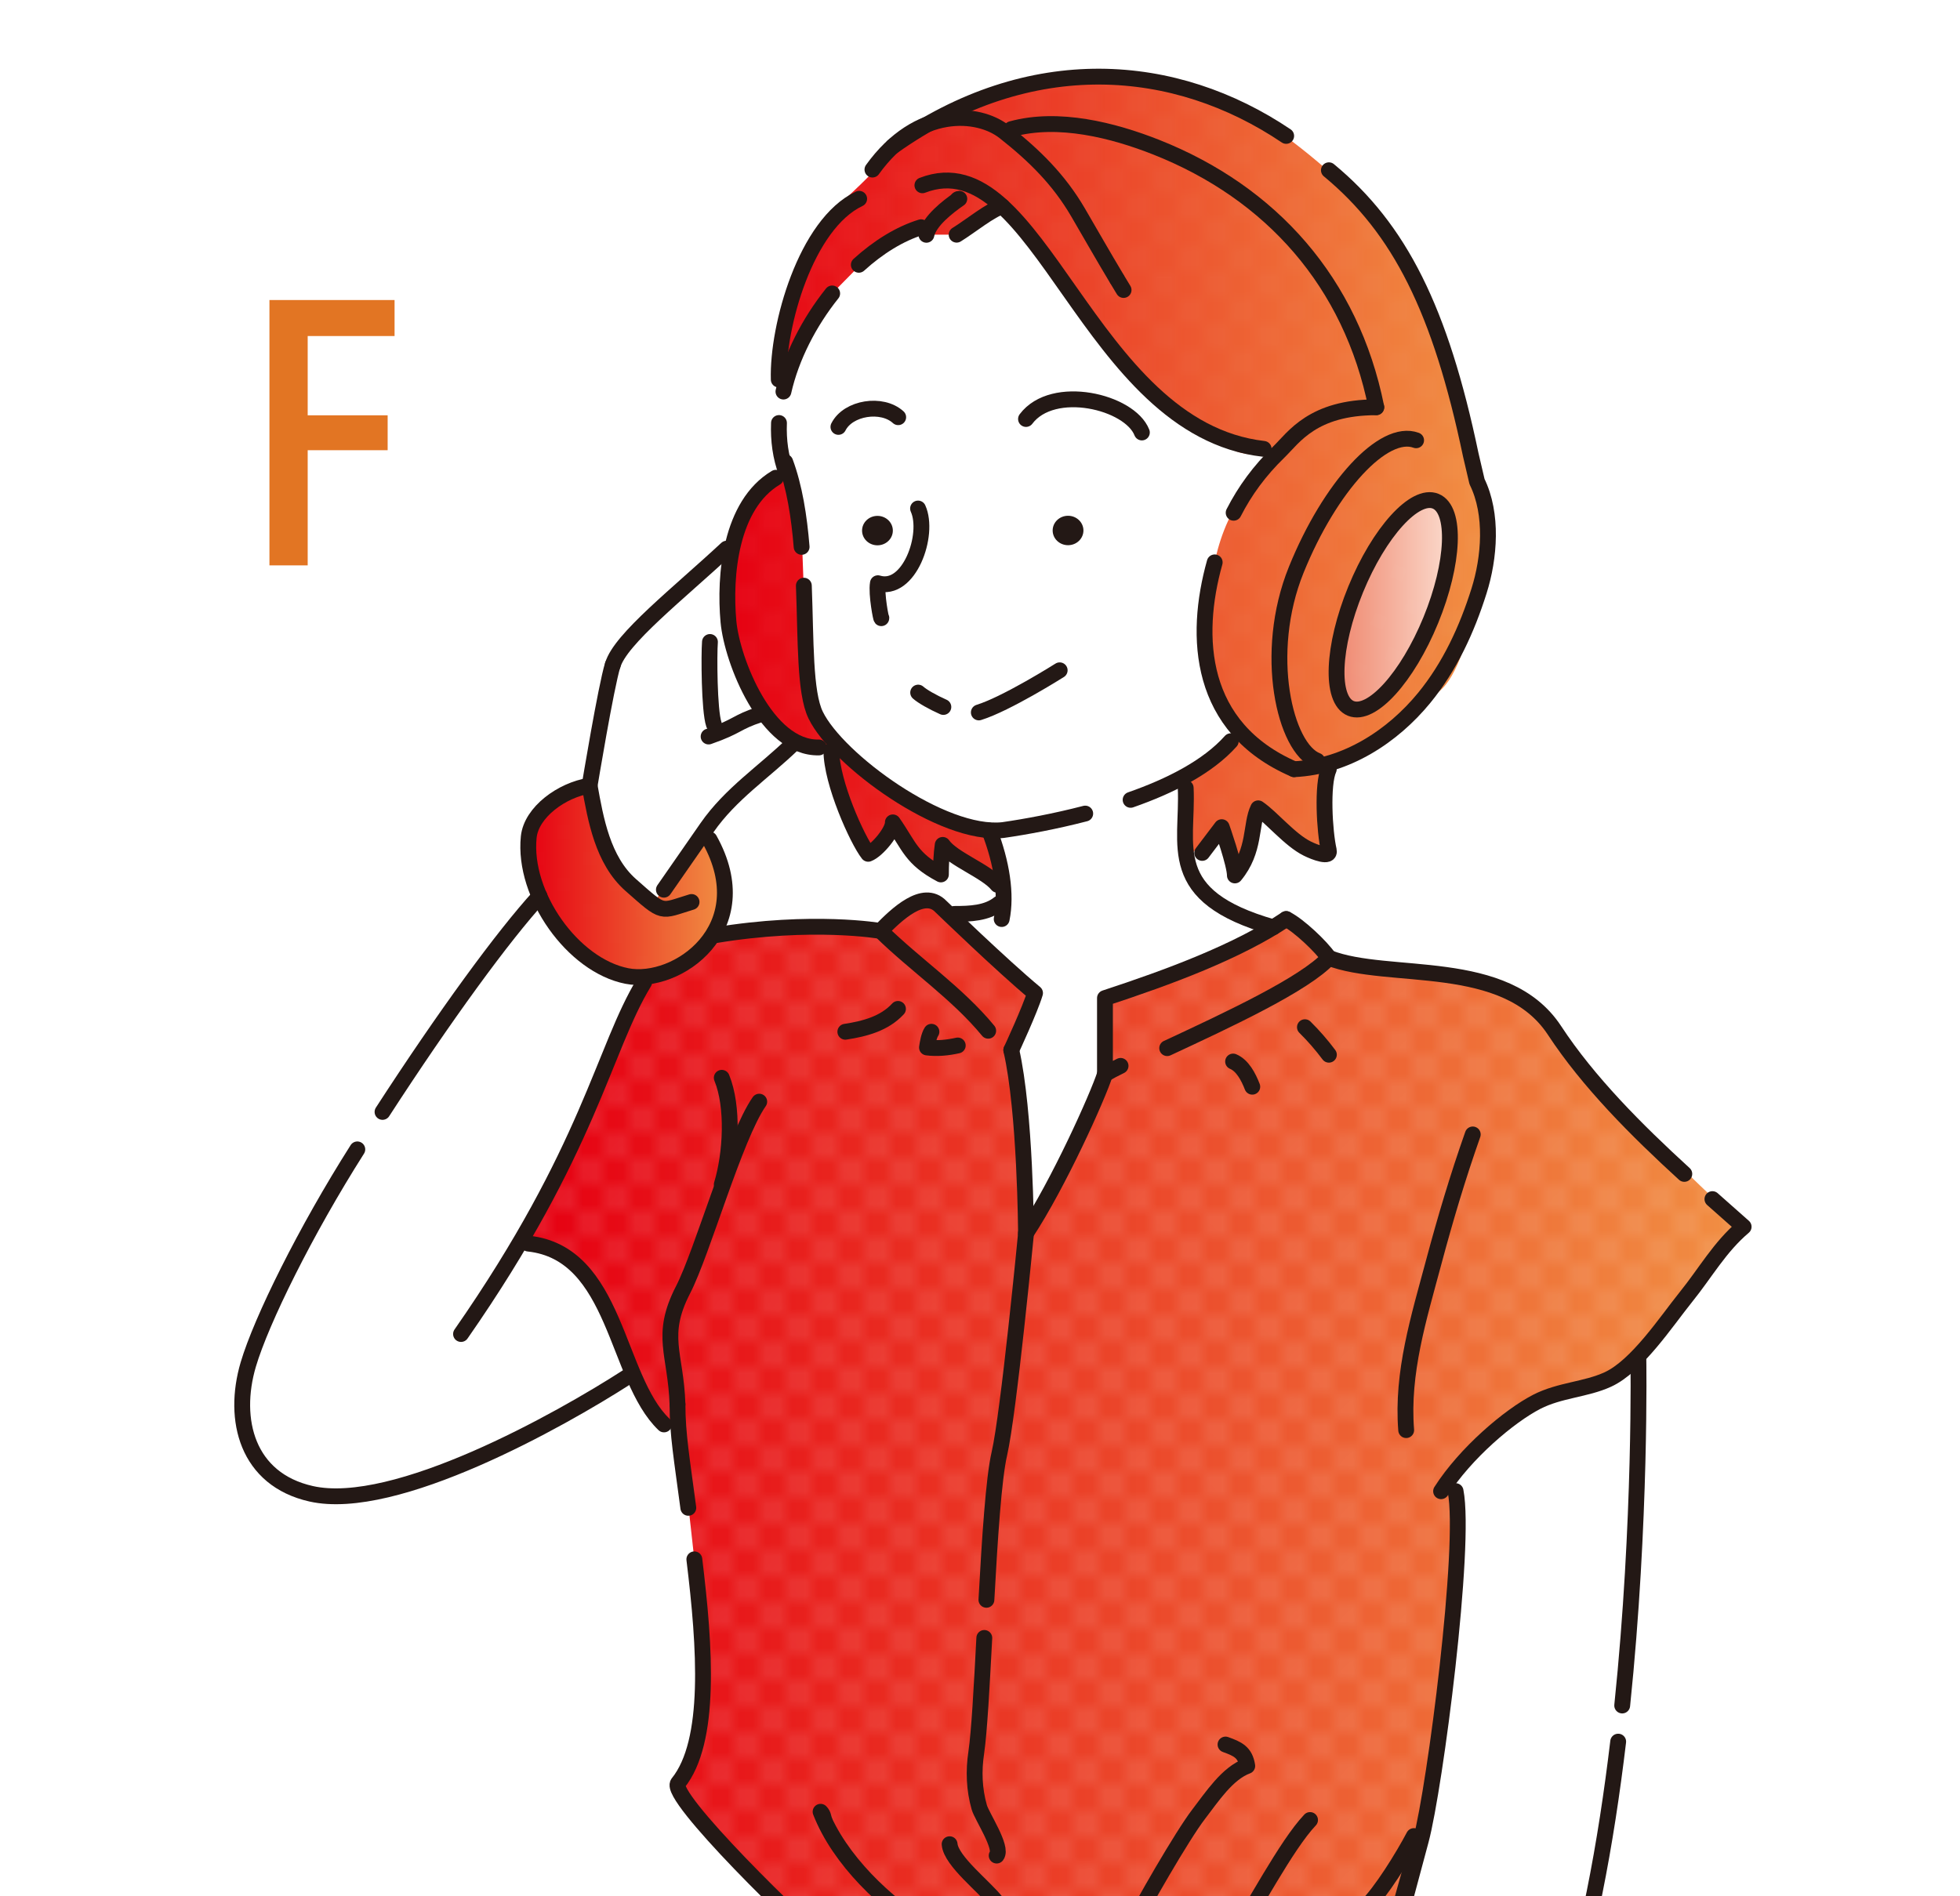 <?xml version="1.0" encoding="UTF-8"?><svg id="_レイヤー_2" xmlns="http://www.w3.org/2000/svg" xmlns:xlink="http://www.w3.org/1999/xlink" viewBox="0 0 175.75 170.08"><defs><style>.cls-1{fill:url(#_名称未設定グラデーション_1073);}.cls-1,.cls-2,.cls-3,.cls-4,.cls-5,.cls-6,.cls-7,.cls-8,.cls-9{stroke-width:0px;}.cls-10{stroke:#231815;stroke-linecap:round;stroke-width:1.42px;}.cls-10,.cls-2,.cls-11,.cls-12{fill:none;}.cls-10,.cls-11{stroke-linejoin:round;}.cls-13{clip-path:url(#clippath);}.cls-11{stroke-width:.1px;}.cls-11,.cls-12{stroke:#fff;}.cls-12{stroke-miterlimit:10;stroke-width:.05px;}.cls-3{fill:url(#_名称未設定グラデーション_407);}.cls-4{fill:url(#_新規パターンスウォッチ_5);opacity:.3;}.cls-5{fill:url(#_名称未設定グラデーション_407-3);}.cls-6{fill:url(#_名称未設定グラデーション_407-2);}.cls-7{fill:#231815;}.cls-8{fill:#e27523;}.cls-9{fill:#fff;}</style><clipPath id="clippath"><rect class="cls-2" width="175.75" height="170.08"/></clipPath><linearGradient id="_名称未設定グラデーション_407" x1="47.37" y1="130.01" x2="156.35" y2="130.01" gradientUnits="userSpaceOnUse"><stop offset="0" stop-color="#e60012"/><stop offset="1" stop-color="#f18f43"/></linearGradient><pattern id="_新規パターンスウォッチ_5" x="0" y="0" width="4" height="4" patternTransform="translate(991.22 846.84) scale(1.17)" patternUnits="userSpaceOnUse" viewBox="0 0 4 4"><rect class="cls-2" width="4" height="4"/><path class="cls-9" d="M4.27,4.62c.07-.03.14-.08.19-.14.22-.25.18-.7-.02-.94-.21-.26-.56-.27-.81-.06-.29.24-.32.68-.07.98.17.2.48.26.71.17Z"/><polygon class="cls-12" points="4.27 4.62 4.32 4.61 4.35 4.57 4.4 4.56 4.44 4.52 4.46 4.48 4.49 4.45 4.52 4.41 4.53 4.37 4.56 4.33 4.58 4.29 4.58 4.25 4.59 4.21 4.61 4.17 4.62 4.12 4.61 4.08 4.62 4.03 4.61 3.99 4.61 3.94 4.61 3.9 4.59 3.86 4.58 3.81 4.57 3.77 4.54 3.73 4.54 3.69 4.51 3.65 4.5 3.61 4.46 3.58 4.45 3.54 4.4 3.51 4.39 3.47 4.34 3.45 4.31 3.42 4.26 3.41 4.22 3.38 4.19 3.36 4.14 3.36 4.09 3.35 4.05 3.33 4 3.33 3.96 3.35 3.92 3.35 3.87 3.34 3.83 3.37 3.78 3.38 3.74 3.4 3.7 3.42 3.66 3.45 3.63 3.48 3.6 3.51 3.57 3.55 3.53 3.57 3.5 3.61 3.48 3.65 3.47 3.69 3.45 3.74 3.43 3.78 3.42 3.82 3.4 3.86 3.39 3.91 3.4 3.95 3.38 4 3.38 4.04 3.39 4.09 3.4 4.13 3.41 4.18 3.43 4.22 3.43 4.27 3.46 4.3 3.49 4.34 3.51 4.38 3.54 4.42 3.55 4.46 3.6 4.48 3.62 4.53 3.66 4.54 3.7 4.58 3.74 4.59 3.78 4.61 3.82 4.63 3.87 4.64 3.91 4.65 3.96 4.65 4 4.68 4.05 4.68 4.1 4.66 4.14 4.67 4.19 4.66 4.23 4.65 4.27 4.62"/><path class="cls-9" d="M2.11,2.54c-.09.02-.19.03-.27,0-.08-.02-.16-.07-.22-.14-.13-.13-.19-.32-.17-.5.01-.12.07-.23.15-.31.37-.35,1-.06.96.43,0,.12-.05.23-.12.32-.05.06-.11.12-.19.15-.04.02-.09.03-.14.04Z"/><polygon class="cls-11" points="2.11 2.55 2.06 2.55 2.02 2.56 1.97 2.56 1.93 2.56 1.88 2.56 1.83 2.55 1.8 2.52 1.76 2.51 1.72 2.49 1.67 2.47 1.64 2.44 1.62 2.4 1.59 2.37 1.56 2.34 1.53 2.31 1.51 2.27 1.49 2.24 1.48 2.19 1.47 2.15 1.46 2.11 1.45 2.07 1.44 2.03 1.44 1.99 1.45 1.95 1.45 1.91 1.45 1.86 1.46 1.82 1.47 1.77 1.5 1.74 1.52 1.7 1.55 1.67 1.56 1.62 1.6 1.6 1.64 1.57 1.67 1.55 1.7 1.51 1.74 1.49 1.78 1.49 1.82 1.47 1.87 1.46 1.91 1.44 1.95 1.44 1.99 1.44 2.04 1.45 2.08 1.45 2.12 1.47 2.16 1.47 2.21 1.48 2.25 1.49 2.28 1.53 2.32 1.54 2.36 1.57 2.39 1.6 2.41 1.64 2.45 1.66 2.48 1.69 2.49 1.74 2.52 1.77 2.54 1.81 2.55 1.85 2.56 1.9 2.55 1.94 2.57 1.99 2.55 2.03 2.54 2.07 2.55 2.12 2.52 2.16 2.51 2.2 2.51 2.25 2.48 2.28 2.46 2.32 2.44 2.36 2.41 2.39 2.39 2.42 2.35 2.45 2.32 2.47 2.28 2.48 2.24 2.5 2.2 2.53 2.15 2.53 2.11 2.55"/><path class="cls-9" d="M.27,4.62c.07-.03.14-.08.19-.14.22-.25.18-.7-.02-.94-.21-.26-.56-.27-.81-.06-.29.24-.32.68-.07.98.17.2.48.26.71.17Z"/><polygon class="cls-12" points=".27 4.62 .32 4.61 .35 4.57 .4 4.56 .44 4.52 .46 4.48 .49 4.45 .52 4.41 .53 4.37 .56 4.33 .58 4.29 .58 4.25 .59 4.21 .61 4.17 .62 4.12 .61 4.08 .62 4.03 .61 3.99 .61 3.94 .61 3.9 .59 3.86 .58 3.81 .57 3.77 .54 3.73 .54 3.69 .51 3.65 .5 3.61 .46 3.58 .45 3.54 .4 3.51 .39 3.47 .34 3.45 .31 3.42 .26 3.41 .22 3.38 .19 3.36 .14 3.36 .09 3.35 .05 3.33 0 3.33 -.04 3.35 -.08 3.35 -.13 3.34 -.17 3.37 -.22 3.38 -.26 3.4 -.3 3.42 -.34 3.45 -.37 3.48 -.4 3.51 -.43 3.55 -.47 3.57 -.5 3.61 -.52 3.65 -.53 3.69 -.55 3.74 -.57 3.78 -.58 3.82 -.6 3.86 -.61 3.91 -.6 3.95 -.62 4 -.62 4.04 -.61 4.09 -.6 4.13 -.59 4.18 -.57 4.22 -.57 4.27 -.54 4.3 -.51 4.34 -.49 4.38 -.46 4.42 -.45 4.46 -.4 4.48 -.38 4.53 -.34 4.54 -.3 4.58 -.26 4.59 -.22 4.61 -.18 4.63 -.13 4.64 -.09 4.65 -.04 4.65 0 4.68 .05 4.68 .1 4.66 .14 4.67 .19 4.66 .23 4.65 .27 4.62"/><rect class="cls-2" width="4" height="4"/><path class="cls-9" d="M4.27.62c.07-.03.14-.08.19-.14.22-.25.18-.7-.02-.94-.21-.26-.56-.27-.81-.06-.29.24-.32.68-.07.98.17.2.48.26.71.17Z"/><polygon class="cls-12" points="4.27 .62 4.32 .61 4.35 .57 4.4 .56 4.44 .52 4.46 .48 4.49 .45 4.52 .41 4.53 .37 4.56 .33 4.58 .29 4.58 .25 4.59 .21 4.61 .17 4.62 .12 4.61 .08 4.62 .03 4.61 -.01 4.61 -.06 4.61 -.1 4.59 -.14 4.58 -.19 4.57 -.23 4.54 -.27 4.54 -.31 4.51 -.35 4.5 -.39 4.46 -.42 4.45 -.46 4.4 -.49 4.39 -.53 4.34 -.55 4.31 -.58 4.26 -.59 4.22 -.62 4.19 -.64 4.14 -.64 4.09 -.65 4.05 -.67 4 -.67 3.96 -.65 3.92 -.65 3.87 -.66 3.83 -.63 3.78 -.62 3.74 -.6 3.7 -.58 3.66 -.55 3.63 -.52 3.6 -.49 3.57 -.45 3.53 -.43 3.5 -.39 3.48 -.35 3.47 -.31 3.45 -.26 3.43 -.22 3.42 -.18 3.4 -.14 3.39 -.09 3.4 -.05 3.38 0 3.38 .04 3.39 .09 3.4 .13 3.41 .18 3.43 .22 3.43 .27 3.46 .3 3.49 .34 3.51 .38 3.54 .42 3.55 .46 3.6 .48 3.62 .53 3.66 .54 3.7 .58 3.74 .59 3.78 .61 3.82 .63 3.87 .64 3.91 .65 3.96 .65 4 .68 4.05 .68 4.1 .66 4.14 .67 4.19 .66 4.23 .65 4.27 .62"/><path class="cls-9" d="M.27.62c.07-.03.14-.08.19-.14.22-.25.18-.7-.02-.94-.21-.26-.56-.27-.81-.06-.29.24-.32.68-.07.98.17.2.48.26.71.17Z"/><polygon class="cls-12" points=".27 .62 .32 .61 .35 .57 .4 .56 .44 .52 .46 .48 .49 .45 .52 .41 .53 .37 .56 .33 .58 .29 .58 .25 .59 .21 .61 .17 .62 .12 .61 .08 .62 .03 .61 -.01 .61 -.06 .61 -.1 .59 -.14 .58 -.19 .57 -.23 .54 -.27 .54 -.31 .51 -.35 .5 -.39 .46 -.42 .45 -.46 .4 -.49 .39 -.53 .34 -.55 .31 -.58 .26 -.59 .22 -.62 .19 -.64 .14 -.64 .09 -.65 .05 -.67 0 -.67 -.04 -.65 -.08 -.65 -.13 -.66 -.17 -.63 -.22 -.62 -.26 -.6 -.3 -.58 -.34 -.55 -.37 -.52 -.4 -.49 -.43 -.45 -.47 -.43 -.5 -.39 -.52 -.35 -.53 -.31 -.55 -.26 -.57 -.22 -.58 -.18 -.6 -.14 -.61 -.09 -.6 -.05 -.62 0 -.62 .04 -.61 .09 -.6 .13 -.59 .18 -.57 .22 -.57 .27 -.54 .3 -.51 .34 -.49 .38 -.46 .42 -.45 .46 -.4 .48 -.38 .53 -.34 .54 -.3 .58 -.26 .59 -.22 .61 -.18 .63 -.13 .64 -.09 .65 -.04 .65 0 .68 .05 .68 .1 .66 .14 .67 .19 .66 .23 .65 .27 .62"/></pattern><linearGradient id="_名称未設定グラデーション_407-2" x1="64.91" y1="43.07" x2="133.38" y2="43.07" xlink:href="#_名称未設定グラデーション_407"/><linearGradient id="_名称未設定グラデーション_1073" x1="119.85" y1="54.25" x2="130.02" y2="54.25" gradientTransform="translate(127.76 -81.92) rotate(67.72)" gradientUnits="userSpaceOnUse"><stop offset="0" stop-color="#ef876e"/><stop offset="1" stop-color="#fbdacc"/></linearGradient><linearGradient id="_名称未設定グラデーション_407-3" y1="79.34" x2="65" y2="79.34" xlink:href="#_名称未設定グラデーション_407"/></defs><g id="_マスク"><g class="cls-13"><path class="cls-3" d="M75.79,176.13s-8.83-8.95-14.56-14.95c-.43-1.25,1.7-8.21,1.7-8.21,0,0,.31-2.18,0-6.06s-.67-7.05-.67-7.05l-1.03-9.26-.42-2.83h-1.27s-2.57-4.15-3.82-7.12-2.17-8.77-8.35-9.1c2.51-6.05,7.34-16.95,7.34-16.95l3.04-6.49s2.19-.17,4.26-2.19l2.07-2.02s8.39-1.89,14.87-.39c1.79-1.65,2.84-3.27,4.12-2.73s4.32,3.43,4.32,3.43l5.41,4.88-2.05,4.93,1.24,16.62,6.67-13.15.42-7.95,16.25-7.09,3.83,3.48s6.45.58,10.67,1.56,7.96,1.27,11.57,7.74c3.16,3.73,14.95,14.82,14.95,14.82l-6.6,8.15-3.57,4.13s-.87,1.68-3.4,1.91-4.39.76-6.51,2.08-6.33,6.38-6.33,6.38l.75,4.69-2.01,20.62-5.28,21.37-47.62-3.23Z"/><path class="cls-4" d="M75.79,176.13s-8.83-8.95-14.56-14.95c-.43-1.25,1.7-8.21,1.7-8.21,0,0,.31-2.18,0-6.06s-.67-7.05-.67-7.05l-1.03-9.26-.42-2.83h-1.27s-2.57-4.15-3.82-7.12-2.17-8.77-8.35-9.1c2.51-6.05,7.34-16.95,7.34-16.95l3.04-6.49s2.19-.17,4.26-2.19l2.07-2.02s8.39-1.89,14.87-.39c1.79-1.65,2.84-3.27,4.12-2.73s4.32,3.43,4.32,3.43l5.41,4.88-2.05,4.93,1.24,16.62,6.67-13.15.42-7.95,16.25-7.09,3.83,3.48s6.45.58,10.67,1.56,7.96,1.27,11.57,7.74c3.16,3.73,14.95,14.82,14.95,14.82l-6.6,8.15-3.57,4.13s-.87,1.68-3.4,1.91-4.39.76-6.51,2.08-6.33,6.38-6.33,6.38l.75,4.69-2.01,20.62-5.28,21.37-47.62-3.23Z"/><path class="cls-6" d="M89.44,79.36l-4.74-3.37s.43,2.33-.82,2.35-3.81-4.59-3.81-4.59c0,0-1.37,3.48-2.21,2.82s-3.85-9.58-3.85-9.58c0,0-1.86,1.03-3.82-1.22s-7.46-11.02-4.32-17.43c1.07-2.67,2.09-4.34,2.9-4.92s1.75-1.05,1.75-1.05l.63-4.44-.43-4.47-.19-5.24s.63-6.15,5.28-10.4c4.03-3.68,4.27-4.7,4.27-4.7,0,0,8.87-5.7,14.34-6.25,5.47-.55,14.62,1.39,18.92,4.06s9.19,7.57,9.19,7.57c0,0,5.78,7.85,7.54,14.87s3.33,13.46,3.33,13.46c0,0-1.06,12.54-4.34,15.17s-9.89,6.98-9.89,6.98l-.35,4.36.35,2.91-2.13-.27-4.3-3.31-1.99,5.85-1.32-4.26-2.99,2.65-.54-6.45-4.49,1.28-12.03,2.74.08,4.87Z"/><path class="cls-4" d="M89.44,79.36l-4.74-3.37s.43,2.33-.82,2.35-3.81-4.59-3.81-4.59c0,0-1.37,3.48-2.21,2.82s-3.85-9.58-3.85-9.58c0,0-1.86,1.03-3.82-1.22s-7.46-11.02-4.32-17.43c1.07-2.67,2.09-4.34,2.9-4.92s1.75-1.05,1.75-1.05l.63-4.44-.43-4.47-.19-5.24s.63-6.15,5.28-10.4c4.03-3.68,4.27-4.7,4.27-4.7,0,0,8.87-5.7,14.34-6.25,5.47-.55,14.62,1.39,18.92,4.06s9.19,7.57,9.19,7.57c0,0,5.78,7.85,7.54,14.87s3.33,13.46,3.33,13.46c0,0-1.06,12.54-4.34,15.17s-9.89,6.98-9.89,6.98l-.35,4.36.35,2.91-2.13-.27-4.3-3.31-1.99,5.85-1.32-4.26-2.99,2.65-.54-6.45-4.49,1.28-12.03,2.74.08,4.87Z"/><ellipse class="cls-1" cx="124.94" cy="54.25" rx="10.04" ry="3.64" transform="translate(27.36 149.29) rotate(-67.72)"/><ellipse class="cls-4" cx="124.94" cy="54.25" rx="10.04" ry="3.64" transform="translate(27.36 149.29) rotate(-67.72)"/><path class="cls-5" d="M59.84,79.36l1.87-2.7,1.9-1.38,1.38,4.51-.9,4.09-2.86,2.56-3.54,1.77s-3.29-1.29-5.71-2.9-4.61-7.48-4.61-7.48c0,0,.4-3.94,1.39-5.28s4.11-2.09,4.11-2.09l1.38,5.49,2.78,3.84,1.46,1.27,1.34-1.71Z"/><path class="cls-4" d="M59.84,79.36l1.87-2.7,1.9-1.38,1.38,4.51-.9,4.09-2.86,2.56-3.54,1.77s-3.29-1.29-5.71-2.9-4.61-7.48-4.61-7.48c0,0,.4-3.94,1.39-5.28s4.11-2.09,4.11-2.09l1.38,5.49,2.78,3.84,1.46,1.27,1.34-1.71Z"/><path class="cls-9" d="M74.62,26.32l-4.21,8.16-.58,5.78,2.05,7.32.31,8.54,1.25,8.83,5.98,5.51,8.41,4.02,1.35.59.72,5.6-2.31,1.76-2.01-.46,7.23,7.1-2.13,5.11,1.26,15.7,3.67-6.4,3.53-7.18-.06-6.79,11.49-4.43,3.6-1.92-4.21-1.66-3.7-2.98v-8.92l5.17-3.73s-3.44-2.94-3.33-7.49.58-10.32,3.33-13.83c1.04-1.52,3.25-4.02,3.25-4.02,0,0-2.85.74-4.46-.38s-7.66-4.96-10.94-9.44-9.06-11.28-9.06-11.28l-1.51-.36-2.93,1.98h-2.7l-.49-.67-4.73,2.65-3.24,3.29Z"/><path class="cls-9" d="M129.96,132.69l.75,4.69-1.67,21.98-5.93,22.96-2.26,4.11,17.55,1.32,1.23-5.44s5.04-12.62,5.82-25.59,1.45-34.95,1.45-34.95l-2.94,2.67-4.33.57-3.35,1.28-3.44,3.18-2.88,3.2Z"/><path class="cls-9" d="M57.76,88.1l-8.78,19.65s-2.44,3.85-2.41,3.79,3.38-.24,5.14,2,4.01,7.1,4.01,7.1l.49,2.87-8.84,5.06s-12.22,5.85-15.84,5.63-9.11-1.15-9.66-6.44,3.44-12.83,4.81-15.39,5.36-9.29,5.36-9.29l9.3-13.72,7.04-8.33,3.81,4.75,5.57,2.32Z"/><path class="cls-9" d="M65.16,49.21l-5.05,4.54-4.47,4.59-1.73,5.73-1.04,6.39s1.61,8.93,5.63,10.6c.65-.83,2.38-3.21,2.38-3.21l4.97-6.46,4.65-4.92-1.9-2.41-2.75-5.17-.43-6.37-.27-3.32Z"/><path class="cls-10" d="M70.41,41.44c.83,2.23,1.25,4.89,1.47,7.61"/><path class="cls-10" d="M72.08,52.53c.19,4.96.07,9.58,1.06,11.61,1.94,4,11.37,10.91,16.8,10.31,2.07-.3,4.67-.78,7.37-1.48"/><path class="cls-10" d="M101.38,71.74c3.58-1.25,6.93-2.96,8.98-5.26"/><path class="cls-10" d="M123.41,36.53c-5.71,0-7.4,2.71-8.73,4-1.74,1.69-3.05,3.48-4.06,5.46"/><path class="cls-10" d="M108.92,50.44c-1.88,6.7-1.45,14.84,7.11,18.55"/><path class="cls-10" d="M116.04,68.99c4.67-.21,8.84-2.95,11.66-6.39,2.31-2.82,3.84-6.16,4.92-9.59.94-2.97,1.26-6.89-.18-9.82l-.56-2.4c-2.72-13-6.37-20.27-12.72-25.52"/><path class="cls-10" d="M115.33,12.19c-9.89-6.67-22.9-7.82-35.27.94"/><path class="cls-10" d="M90.69,11.58c4.2-1.16,9.13.1,12.98,1.62,10.33,4.09,17.5,12.14,19.74,23.32"/><path class="cls-10" d="M69.57,42.85c-4.09,2.44-4.63,8.78-4.25,12.91.32,3.49,3.41,11.39,8.11,11.28"/><path class="cls-10" d="M82.32,45.61c1.06,2.34-.8,7.56-3.6,6.7-.17.97.31,3.37.31,3.12"/><path class="cls-10" d="M78.23,15.21c4.08-5.68,9.48-5.24,11.84-3.38,2.7,2.13,4.87,4.27,6.59,7.21,1.13,1.94,2.28,3.96,3.45,5.91"/><path class="cls-10" d="M100.2,25.1c.18.31.37.61.55.91"/><path class="cls-10" d="M82.59,20.38c-1.93.6-3.84,1.79-5.58,3.37"/><path class="cls-10" d="M74.62,26.32c-2.07,2.59-3.67,5.7-4.37,8.8"/><path class="cls-10" d="M69.85,37.94c-.06,1.55.14,3.06.66,4.44"/><path class="cls-10" d="M88.71,74.49c1.12,2.9,1.56,5.73,1.11,7.94"/><path class="cls-10" d="M65.16,49.21c-4.31,4.01-9.55,8.12-10.21,10.43"/><path class="cls-10" d="M106.32,70.67c.24,5.2-2.01,9.7,7.85,12.5"/><path class="cls-10" d="M68.18,64.07c-2.27.75-1.9,1.03-4.64,1.99"/><path class="cls-10" d="M74.55,67.34c0,2.85,2.33,8.01,3.3,9.24.83-.31,2.25-2.07,2.21-2.82,1.47,2.1,1.63,3.25,4.31,4.67,0-.87.04-1.81.16-2.65.88,1.26,3.92,2.35,4.91,3.58"/><path class="cls-10" d="M119.15,68.99c-.62,1.36-.39,5.57,0,7.28.17.72-1.25.18-1.93-.16-1.57-.78-3.17-2.77-4.4-3.61-.71,1.45-.23,3.77-2.09,6.02,0-1-1.18-4.33-1.18-4.33l-1.75,2.31"/><path class="cls-10" d="M82.71,16.62c10.5-4.06,14.75,21.83,30.6,23.64"/><path class="cls-10" d="M85.78,18c.06-.12.14-.17.24-.17-1.03.71-2.71,2.01-2.95,3.23"/><path class="cls-10" d="M89.87,18.51c-1.05.3-2.86,1.78-4.09,2.54"/><ellipse class="cls-10" cx="124.94" cy="54.25" rx="10.04" ry="3.64" transform="translate(27.36 149.29) rotate(-67.72)"/><path class="cls-10" d="M118.11,68.23c-2.9-1.08-4.91-9.63-1.88-17.12s7.84-12.7,10.75-11.62"/><path class="cls-10" d="M63.66,57.58c-.09,1.1-.07,6.15.35,7.38"/><path class="cls-10" d="M56.21,123.52c-5.99,3.86-20.78,12.16-28.31,10.46-5.74-1.29-7.1-6.63-5.64-11.59,1.17-3.96,5.15-12.01,9.78-19.3"/><path class="cls-10" d="M34.3,99.73c5.54-8.55,10.82-15.79,14.08-19.35"/><path class="cls-10" d="M52.87,70.46s1.46-8.84,2.07-10.82"/><ellipse class="cls-7" cx="78.68" cy="47.59" rx="1.38" ry="1.32"/><ellipse class="cls-7" cx="95.77" cy="47.58" rx="1.38" ry="1.32"/><path class="cls-10" d="M57.76,88.1c-3.65,5.98-4.88,14.98-16.42,31.55"/><path class="cls-10" d="M82.33,62.12c.38.34,1.31.87,2.26,1.29"/><path class="cls-10" d="M87.77,63.9c2.49-.77,7.25-3.78,7.25-3.78"/><path class="cls-10" d="M77.04,17.83c-4.78,2.25-7.35,11.44-7.21,16.21"/><path class="cls-10" d="M75.18,38.29c.87-1.73,3.91-2.2,5.36-.87"/><path class="cls-10" d="M92,37.58c2.42-3.22,9.31-1.56,10.39,1.21"/><path class="cls-10" d="M104.66,94.01c5.5-2.56,12.34-5.75,14.5-8.1-.68-1-2.71-2.93-3.83-3.48"/><path class="cls-10" d="M115.33,82.43c-4.36,2.93-10.58,5.23-16.25,7.09,0,2.36,0,3.75,0,6.82.37-.22.85-.47,1.4-.74"/><path class="cls-10" d="M110.57,95.21c.84.35,1.37,1.36,1.72,2.26"/><path class="cls-10" d="M117.01,92.13c.78.77,1.5,1.6,2.15,2.47"/><path class="cls-10" d="M80.52,90.49c-1.22,1.32-2.96,1.78-4.72,2.05"/><path class="cls-10" d="M83.52,92.54c-.23.35-.34,1.01-.4,1.41.91.12,1.88.02,2.76-.18"/><path class="cls-10" d="M119.16,85.91c5.33,2.09,15.84-.18,20.23,6.51,3.03,4.62,7.35,8.95,11.64,12.87"/><path class="cls-10" d="M153.55,107.55c.95.85,1.89,1.67,2.8,2.48-2.16,1.83-3.42,4.13-5.19,6.32-1.79,2.23-4.39,6.19-6.99,7.38-1.98.91-4.31.94-6.37,2-2.47,1.27-6.39,4.59-8.58,8.02"/><path class="cls-10" d="M132.06,101.75c-1.34,3.8-2.47,7.6-3.51,11.49-1.33,4.97-2.87,9.87-2.46,15.03"/><path class="cls-10" d="M130.52,133.74c.96,4.89-1.84,26.55-3.11,31.31-7.64,28.63-2.64,8,0-.45"/><path class="cls-10" d="M62.01,80.9c-2.87.87-2.4,1.17-5.46-1.53-2.5-2.21-3.14-5.87-3.68-8.9-2.48.38-5.23,2.37-5.46,4.61-.53,5.2,3.96,11.51,8.8,12.46,4.47.88,11.87-4.26,7.41-12.25"/><path class="cls-10" d="M88.61,92.45c-2.79-3.39-6.49-5.86-9.65-8.96,1.43-1.47,3.85-3.79,5.4-2.19,0,0,5.54,5.36,8.45,7.77-.44,1.48-2.13,5.11-2.13,5.11"/><path class="cls-10" d="M99.08,96.34c-.66,2.05-4.16,9.83-7.09,14.28"/><path class="cls-10" d="M90.68,94.19c1.27,5.54,1.32,16.44,1.32,16.44,0,0-1.55,16.13-2.39,19.76-.51,2.21-.86,7.63-1.16,13.1"/><path class="cls-10" d="M88.26,146.91c-.23,4.42-.45,8.44-.72,10.28-.25,1.66-.19,3.29.27,4.91.23.81,2.12,3.62,1.56,4.33"/><path class="cls-10" d="M64.09,83.89c8.78-1.46,14.87-.39,14.87-.39"/><path class="cls-10" d="M60.75,125.95c0,2.7.39,4.89.97,9.29"/><path class="cls-10" d="M62.26,139.86c.97,7.92,1.54,16.35-1.46,20.07-.93,1.15,10.69,12.62,14.99,16.2"/><path class="cls-10" d="M73.99,163.42c-.19-.38-.12-.64-.41-.92,1.69,4.33,5.81,8.24,9.76,10.68.39.02.13-.14.22-.39"/><path class="cls-10" d="M85.15,165.41c.12,1.51,3.15,3.83,4.19,5.18"/><path class="cls-10" d="M47.37,111.54c7.96.84,7.8,12.05,12.17,16.22"/><path class="cls-10" d="M71.14,66.69c-2.66,2.58-5.62,4.49-7.74,7.54-1.29,1.86-2.58,3.71-3.87,5.57"/><path class="cls-10" d="M68.08,98.81c-2.2,3.15-5.08,13.47-6.83,16.87-2.13,4.14-.65,5.69-.5,10.28"/><path class="cls-10" d="M64.72,96.67c1.06,2.58.84,6.8,0,9.57"/><path class="cls-10" d="M119.44,172.83c.07-.15,2.15-.94,3.05-1.81,1.33-1.28,3.31-4.48,4.29-6.34"/><path class="cls-10" d="M109.89,156.47c1.08.39,1.76.68,1.95,1.92-1.79.66-3.16,2.77-4.36,4.33-1.47,1.91-5.15,8.31-6.2,10.45"/><path class="cls-10" d="M117.47,163.24c-2.14,2.25-5.13,8.03-6.89,10.61"/><path class="cls-10" d="M146.91,121.79s.27,14.63-1.45,31.18"/><path class="cls-10" d="M145.1,156.21c-1.08,9.06-2.78,18.44-5.46,26.12"/><path class="cls-10" d="M89.59,81.04c-1.09.88-2.61.93-4.01.93"/></g><path class="cls-8" d="M27.59,30.14v7.11h7.17v3.13h-7.17v10.33h-3.43v-23.8h11.22v3.23h-7.79Z"/></g></svg>